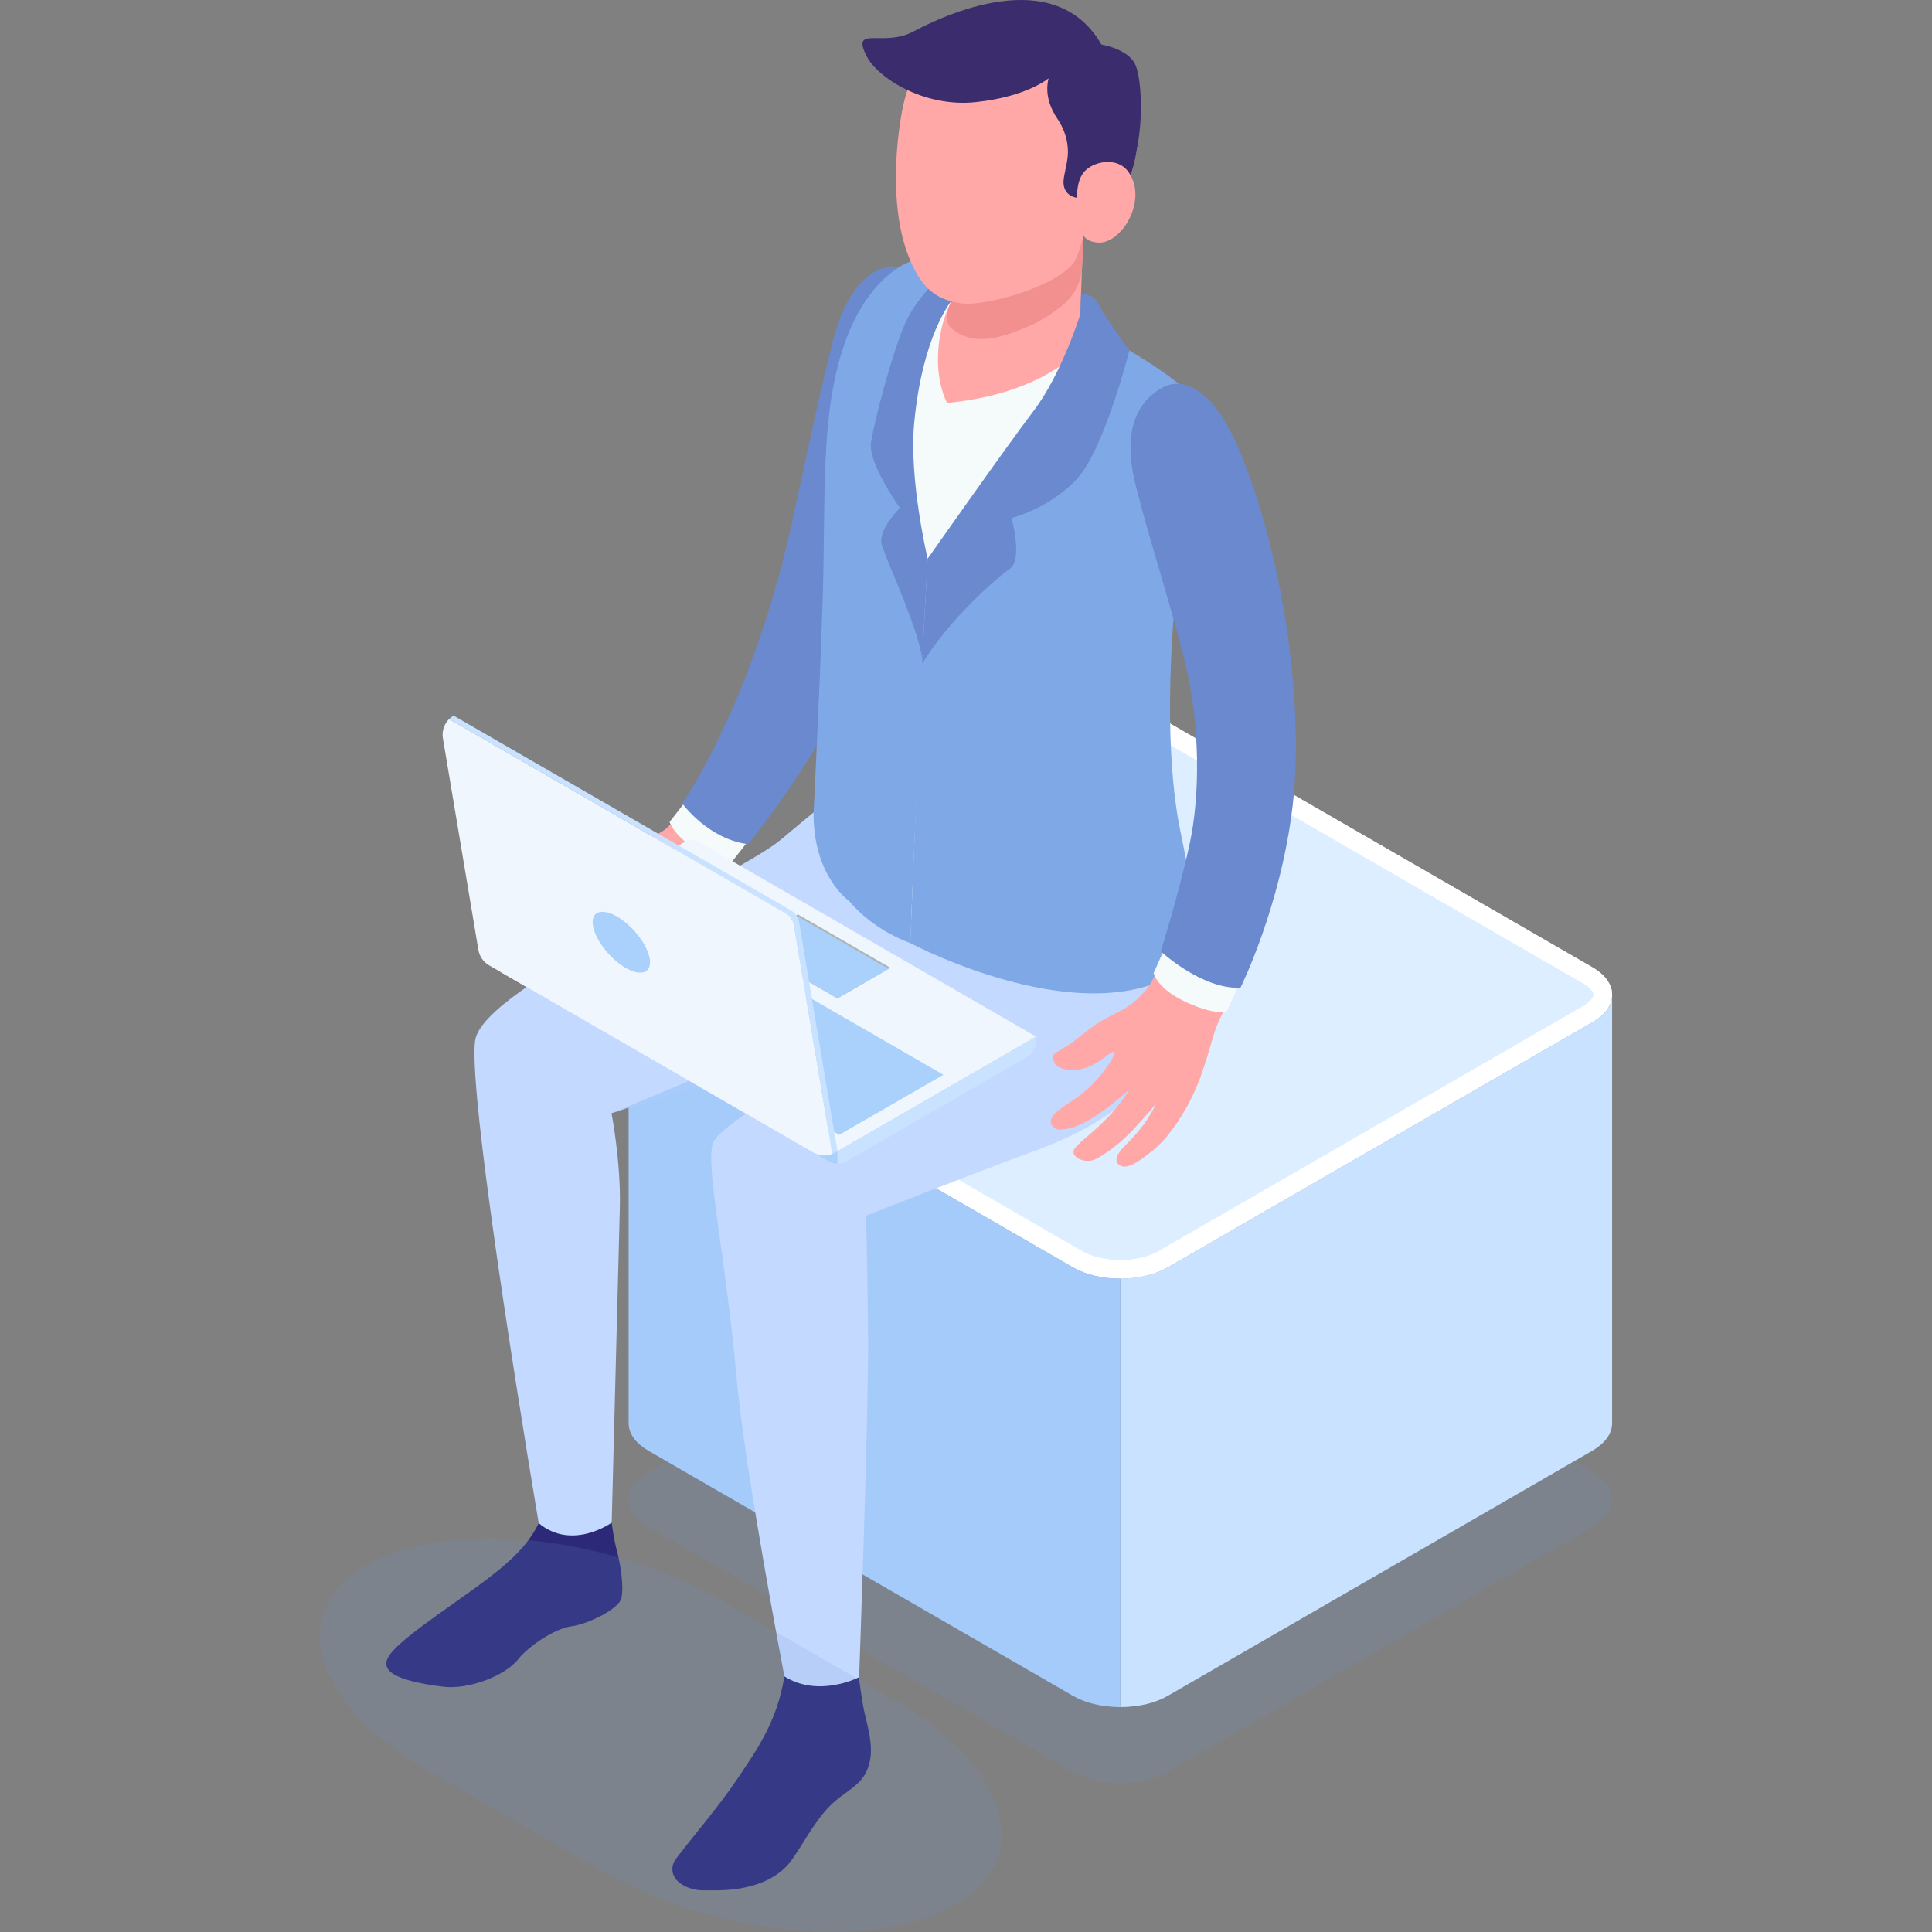 <?xml version="1.0" encoding="UTF-8"?>
<!DOCTYPE svg PUBLIC "-//W3C//DTD SVG 1.1//EN" "http://www.w3.org/Graphics/SVG/1.1/DTD/svg11.dtd">
<!-- Creator: CorelDRAW -->
<svg xmlns="http://www.w3.org/2000/svg" xml:space="preserve" width="10in" height="10in" version="1.1" style="shape-rendering:geometricPrecision; text-rendering:geometricPrecision; image-rendering:optimizeQuality; fill-rule:evenodd; clip-rule:evenodd"
viewBox="0 0 10000 10000"
 xmlns:xlink="http://www.w3.org/1999/xlink"
 xmlns:xodm="http://www.corel.com/coreldraw/odm/2003">
 <rect x="0" y="0" width="10000" height="10000" fill="#808080" stroke="none"/>
 <defs>
  <style type="text/css">
   <![CDATA[
    .fil8 {fill:#2D2979;fill-rule:nonzero}
    .fil13 {fill:#3A2C6D;fill-rule:nonzero}
    .fil7 {fill:#6A89CE;fill-rule:nonzero}
    .fil12 {fill:#7FA8E6;fill-rule:nonzero}
    .fil4 {fill:#A5CBFA;fill-rule:nonzero}
    .fil10 {fill:#AACAF9;fill-rule:nonzero}
    .fil15 {fill:#AAD1FC;fill-rule:nonzero}
    .fil16 {fill:#AEB5B7;fill-rule:nonzero}
    .fil9 {fill:#C4D9FF;fill-rule:nonzero}
    .fil3 {fill:#C8E2FF;fill-rule:nonzero}
    .fil1 {fill:#DCEEFF;fill-rule:nonzero}
    .fil14 {fill:#EFF6FE;fill-rule:nonzero}
    .fil11 {fill:#F28F8F;fill-rule:nonzero}
    .fil6 {fill:#F5FBFB;fill-rule:nonzero}
    .fil5 {fill:#FFA8A7;fill-rule:nonzero}
    .fil2 {fill:white;fill-rule:nonzero}
    .fil0 {fill:#6B99D1;fill-rule:nonzero;fill-opacity:0.149}
   ]]>
  </style>
 </defs>
 <g id="Layer_x0020_1">
  <g id="XMLID_3437_">
   <g id="XMLID_135_">
    <path id="XMLID_3963_" class="fil0" d="M8242.4 7618.65l-2197.72 -1268.83c-135.57,-78.35 -355.73,-78.35 -491.42,0l-2197.72 1268.83c-135.69,78.35 -135.69,205.35 0,283.73l2197.72 1268.83c135.69,78.35 355.73,78.35 491.42,0l2197.72 -1268.83c135.8,-78.38 135.8,-205.35 0,-283.73z"/>
    <path id="XMLID_2365_" class="fil1" d="M8242.4 5006.95l-2197.68 -1268.87c-135.57,-78.35 -355.73,-78.35 -491.42,0l-2197.72 1268.83c-135.69,78.35 -135.69,205.46 0,283.73l2197.72 1268.83c135.69,78.28 355.74,78.28 491.42,0l2197.72 -1268.83c135.76,-78.35 135.76,-205.35 -0.04,-283.7z"/>
    <g id="XMLID_1870_">
     <g>
      <path class="fil2" d="M5798.99 3775.84c74.99,0 146.99,16.7 197.43,45.85l2197.72 1268.83c39.46,22.76 53.54,45.63 53.54,58.28 0,12.66 -14.08,35.53 -53.54,58.29l-2197.72 1268.83c-50.37,29.14 -122.48,45.85 -197.43,45.85 -74.96,0 -146.99,-16.7 -197.44,-45.85l-2197.72 -1268.83c-39.57,-22.76 -53.54,-45.63 -53.54,-58.29 0,-12.65 14,-35.52 53.54,-58.28l2197.72 -1268.83c50.48,-29.14 122.48,-45.85 197.44,-45.85l0 0zm0 -96.51c-88.89,0 -177.85,19.59 -245.69,58.76l-2197.72 1268.83c-135.69,78.35 -135.69,205.46 0,283.73l2197.72 1268.83c67.84,39.17 156.73,58.76 245.69,58.76 88.96,0 177.85,-19.59 245.69,-58.76l2197.72 -1268.83c135.69,-78.35 135.69,-205.35 0,-283.73l-2197.68 -1268.83c-67.84,-39.17 -156.73,-58.76 -245.72,-58.76l0 0z"/>
     </g>
    </g>
    <path id="XMLID_1812_" class="fil3" d="M8344.24 7366.76c-1.24,58.57 -39.28,104.5 -101.8,141.85l-2197.72 1268.83c-63.39,36.65 -144.29,57.22 -245.69,58.76l0 -2218.15c96.4,-0.58 178.14,-20.46 245.69,-58.58l2197.72 -1268.83c54.64,-31.26 101.8,-77.98 101.8,-141.85l0 2217.96z"/>
    <path id="XMLID_136_" class="fil4" d="M3253.67 7366.76c1.24,58.57 39.39,104.5 101.8,141.85l2197.72 1268.83c63.5,36.65 144.36,57.22 245.8,58.76l0 -2218.15c-96.4,-0.58 -178.14,-20.46 -245.8,-58.58l-2197.72 -1268.83c-54.53,-31.26 -101.8,-77.98 -101.8,-141.85l0 2217.96z"/>
   </g>
   <g id="XMLID_46_">
    <path id="XMLID_3017_" class="fil5" d="M4195.11 3875.52c-140.61,262.98 -294.24,442.58 -490.07,667.44 -53.36,61.28 -77.87,119.96 -165.89,248.79 -88.01,128.83 -220.59,256.3 -338.63,312.11 -118.14,55.69 -169.46,57.12 -191.09,38.22 -27.21,-23.85 -14.96,-55.88 36,-87.43 50.95,-31.66 140.72,-75.57 224.09,-174.2 0,0 -108.07,74.81 -176.72,113.76 -68.61,38.99 -141.19,66.38 -194.44,78.93 -66.09,15.65 -141.08,-51.43 -90.53,-84.62 50.85,-33.37 98.74,-45.08 199.59,-104.43 91.7,-53.94 148.05,-111.46 148.05,-111.46 0,0 -112.63,58.47 -216.26,89.54 -103.55,31.08 -152.68,22.58 -184.7,15.25 -32.02,-7.33 -62.74,-59.27 5.51,-92.06 61.28,-29.43 151.41,-40.34 259.59,-114.75 78.57,-54.05 126.71,-103.07 108.07,-107.78 -18.42,-4.63 -62.56,30.31 -145.06,40.63 -78.86,9.85 -162.13,-27.39 -164.17,-72.07 -2.22,-44.68 16.01,-23.56 95.52,-46.32 79.44,-22.76 139.74,-72.36 254.3,-95.52 100.96,-20.46 165.89,-37.17 251.09,-80.97 85.2,-43.92 262.5,-319.81 396.07,-567.65 117.05,-274.07 235.66,-727.37 285.37,-906.57 84.07,-303.32 199.66,-923.16 261.05,-1133.15 61.46,-209.98 161.65,-258.06 286.5,-287.09 146.7,-34.18 223.52,149.76 196.89,327.43 -46.83,311.78 -290.3,1521.92 -650.15,2133.96z"/>
    <path id="XMLID_3016_" class="fil6" d="M3593.87 4089.59l-128.06 164.94c0,0 24.22,77.11 148.81,149.11 124.6,72 170.23,61.57 170.23,61.57l124.96 -159.72 -315.94 -215.89z"/>
    <path id="XMLID_3015_" class="fil7" d="M4661.32 1382.33c-149.18,-23.45 -272.54,115.81 -336.04,332.57 -63.39,216.66 -194.26,849.52 -232.01,1017.16 -209.51,930.13 -562.32,1425.96 -562.32,1425.96 0,0 132.98,185.47 341.03,211.33 0,0 372.69,-443.93 635.31,-1044.07 195.13,-446.04 293.29,-1054.03 323.02,-1229 69.44,-410.33 99.28,-671.78 -168.99,-713.94z"/>
    <path id="XMLID_2926_" class="fil8" d="M3166.17 7881.16c0,0 9.96,83.85 28.48,152.39 18.53,68.54 34.54,182.01 22.11,237.7 -12.44,55.7 -170.92,134.74 -259.11,146.41 -88.01,11.67 -224.17,105.48 -274.07,168.98 -71.42,90.82 -262,158.26 -384.88,144.19 -122.77,-14.08 -261.23,-43.04 -290.95,-92.65 -29.62,-49.72 11.6,-105.3 269.25,-288.95 257.65,-183.65 430.32,-294.93 511.3,-465.26l377.87 -2.81z"/>
    <path id="XMLID_2923_" class="fil8" d="M4100.43 9623.93c-65.44,93.81 -175.84,137.22 -287.78,153.34 -58.98,8.5 -118.91,7.73 -178.54,6.96 -62.92,-0.87 -159.54,-37.75 -153.81,-116.09 1.83,-24.91 17.84,-46.32 33.12,-66.09 100.85,-130.65 209.4,-255.65 301.79,-392.79 104.02,-154.21 207.28,-300.04 244.81,-532.41l386.7 4.45c1.46,32.54 10.32,78.06 16.23,120.73 5.87,43.15 17.36,85.31 27.03,127.66 19.11,83.85 32.24,171.87 -11.02,251.02 -32.43,59.16 -96.58,92.24 -148.7,135.21 -99.17,81.81 -156.37,202.43 -229.82,308.02z"/>
    <path id="XMLID_2922_" class="fil9" d="M6118.72 4565.72c140.02,875.02 -248.9,1201.68 -754.11,1387.84 -362.55,133.64 -882.53,339.32 -882.53,339.32 0,0 7.15,192.15 11.2,623.12 3.57,379.55 -46.5,1765.28 -46.5,1765.28 0,0 -209.33,108.37 -386.7,-4.45 0,0 -203.82,-1061.54 -247.04,-1540.31 -58.58,-649.28 -158.26,-1074.2 -125.07,-1213.93 29.25,-123.14 738.75,-472.01 964.09,-658.83l-1486.83 498.24c0,0 49.2,254.19 43.04,488.79 -13.61,515.24 -42.09,1630.25 -42.09,1630.25 0,0 -203.93,147.36 -377.8,2.81 0,0 -374.15,-2207.64 -328.78,-2499.94 43.04,-277.35 1353.3,-844.23 1584.04,-1039.37 131.63,-111.35 278.52,-230.26 278.52,-230.26l1796.57 451.44z"/>
    <path id="XMLID_2917_" class="fil10" d="M4651.95 5263.84c0,0 -250.43,-158.85 -334.57,-415.37 0,0 -15.25,186.93 80.5,345.37 10.32,62.33 -1232.76,568.23 -1232.76,568.23l1486.83 -498.24z"/>
    <path id="XMLID_2912_" class="fil5" d="M5608.01 1220.78c0,0 -21.41,416.79 -12.15,453.78 9.26,36.87 191.27,159.03 244.27,202.87 53.07,43.8 -288.07,380.31 -454.07,456.37 -166,76.05 -691.44,-124.49 -700.63,-382.54 -9.26,-258.17 89.83,-474.82 170.52,-486.39 80.68,-11.6 752.06,-244.08 752.06,-244.08z"/>
    <path id="XMLID_2911_" class="fil11" d="M4923.32 1697.72c-54.89,-49.43 8.39,-158.85 46.21,-234.89 172.16,-52.01 638.37,-242.04 638.37,-242.04 0,0 -4.63,96.11 -7.51,163l0 0c0,78.27 -49.31,158.08 -111.46,205.46 -46.72,35.6 -108.37,78.28 -185.87,108.29 -68.5,26.63 -253.2,114.06 -379.73,0.19z"/>
    <path id="XMLID_598_" class="fil6" d="M5655.21 1736.71c0,0 -179.02,294.42 -753.41,348.95 -79.99,-163 -58.18,-427.04 68.02,-602.95 0,0 -169.28,-136.45 -285.08,-110.01 0,0 -182.59,94.58 -260.46,332.35 -77.98,237.78 -155.85,522.49 -148.81,964.67 7.04,442.11 -14.08,1540.02 -14.08,1540.02 0,0 -72.3,323.49 463.04,568.81 344.43,157.79 667.62,198.31 926.44,138.02 213.67,-49.79 442.1,-131.16 488.13,-231.43 -42.27,-353 -151.7,-972.19 -121.9,-1342.65 31.55,-391.81 114.75,-677.36 135.87,-992.35 21.34,-315.1 -41.51,-308.72 -199.37,-421.06 -212.5,-151.19 -298.4,-192.37 -298.4,-192.37z"/>
    <path id="XMLID_595_" class="fil12" d="M4969.82 1482.7c0,0 -503.56,656.83 -168.4,1409.44 0,0 -76.45,1607.67 -89.83,1989.27 -206.99,-75.76 -315.87,-217.02 -315.87,-217.02 0,0 -187.7,-128.46 -184.6,-459.35 0,0 30.13,-586.47 47.02,-1102.47 17,-516 -15.14,-950.3 110.99,-1317.19 126.31,-367 344.13,-432.26 344.13,-432.26l256.56 129.59z"/>
    <path id="XMLID_565_" class="fil7" d="M4923.14 1559.33l0 -179.6c0,0 -169.09,136.74 -238.36,294.82 -69.19,157.97 -159.83,508.78 -176.43,615.5 -16.59,106.72 149.58,338.85 149.58,338.85 0,0 -113.98,112.63 -94.47,187.99 19.48,75.28 215.89,489.08 209.8,617.84 -0.77,-22.69 28.27,-542.56 28.27,-542.56 0,0 -96.58,-408.33 -70.07,-697.64 41.69,-454.76 191.67,-635.2 191.67,-635.2z"/>
    <path id="XMLID_554_" class="fil12" d="M5595.87 1674.56c-1.17,133.46 -200.06,490.54 -794.44,1217.69 -42.46,732.07 -89.83,1989.27 -89.83,1989.27 0,0 1031.16,549.19 1511.85,51.72 0,0 -31.66,-233.07 -114.06,-632.39 -82.43,-399.32 -57.04,-979.62 -6.38,-1393.06 50.66,-413.43 171.1,-774.64 6.38,-914.08 -164.75,-139.55 -513.52,-319.15 -513.52,-319.15z"/>
    <path id="XMLID_339_" class="fil5" d="M4664.79 599.59l0 0c49.79,-323.56 282.75,-568.71 616.49,-550.18 354.93,19.7 626.59,323.38 606.93,678.35 -11.49,207.57 -120.84,383.89 -280.05,492.84 0,0 -30.6,116.87 -51.65,141.48 -118.03,138.02 -474.89,223.22 -577.39,208.56 -131.52,-18.82 -202.94,-73.71 -265.57,-217.53 -110.81,-254 -76.09,-593.62 -48.77,-753.52z"/>
    <path id="XMLID_336_" class="fil13" d="M4713.33 338.72c137.91,-209.51 390.93,-333.63 666.57,-276.29 271.66,56.46 481.28,292.01 506.44,568.41 22.69,248.61 -95.34,464.1 -278.33,589.83 7.04,-21.92 175.15,-273.3 2.04,-329 -27.5,31.95 -34.76,80.97 -36,131.93 0,0 -85.9,-8.1 -66.6,-108.77 5.4,-28.08 10.32,-53.83 14.95,-77 15.36,-78.16 -4.74,-157.09 -49.31,-223.11 -35.89,-53.29 -66.49,-127.3 -45.45,-210.09 0,0 -214.32,95.82 -488.31,37.83 -115.52,-24.3 -193.97,-67.84 -226,-103.74z"/>
    <path id="XMLID_333_" class="fil13" d="M5427.76 404.74c0,0 -109.42,95.34 -377.62,123.9 -268.19,28.49 -506.84,-126.31 -563.31,-235.95 -85.2,-165.3 84.84,-46.14 239.05,-128.54 154.32,-82.43 731.02,-358.03 975.1,66.6 0,0 139.26,22.21 175.73,104.5 36.59,82.43 49.61,377.8 -31.37,561.27l-417.59 -491.78z"/>
    <path id="XMLID_332_" class="fil5" d="M5608.01 1218.37c0,0 14.85,34.36 77.58,37.46 117.04,5.8 254.08,-211.62 159.72,-359.38 -58.98,-92.35 -192.15,-59.93 -235.3,-4.81l-2.01 326.74z"/>
    <g id="XMLID_124_">
     <g id="XMLID_125_">
      <path id="XMLID_126_" class="fil5" d="M5516.43 5418.16c70.65,-42.93 119.96,-102.96 224.28,-155.56 91.95,-46.32 129.01,-66.97 191.56,-139.66 67.73,-78.64 165.12,-362.77 228.73,-637.02 74.88,-323.49 55.98,-753.01 21.99,-935.82 -68.79,-371.16 -248.5,-883.3 -301.2,-1095.61 -52.7,-212.32 9.67,-304.27 102.86,-392.21 109.64,-103.37 275.63,-76.16 388.23,218.48 112.63,294.53 257.11,834.39 303.14,1261.9 22.21,207.1 29.43,541.09 -65.44,957.34 -66.2,290.78 -166.87,504.51 -296.46,773.11 -35.31,73.24 -43.33,136.27 -94.29,283.73 -50.85,147.46 -145.24,305.54 -244.34,390.35 -99.1,84.91 -148.23,99.87 -174.2,87.32 -32.61,-15.72 -29.25,-49.9 11.6,-93.81 40.92,-44.02 115.8,-110.01 170.22,-227.16 0,0 -84.44,100.67 -140.43,156.44 -55.88,55.7 -118.61,101.22 -166.65,127.48 -59.52,32.54 -149.69,-12.44 -109.64,-57.7 40.23,-45.56 83.38,-69.59 164.94,-153.34 74.3,-76.23 113.51,-146.7 113.51,-146.7 0,0 -93.33,86.19 -185,143.49 -91.7,57.34 -141.37,62.04 -174.2,63.5 -32.9,1.35 -76.23,-40.52 -19,-90.24 51.35,-44.57 135.28,-78.93 220.05,-179.31 61.68,-72.87 94.98,-132.87 75.94,-132.51 -19.11,0.4 -52.41,45.74 -129.23,77.51 -73.53,30.39 -163.66,16.41 -177.48,-26.15 -13.49,-42.6 -10.1,-34.91 60.51,-77.84z"/>
     </g>
    </g>
    <path id="XMLID_123_" class="fil6" d="M6046.54 4866.05l-75.36 171.39c0,0 18.35,82.14 173.62,152.1 155.2,70.07 205.93,43.44 205.93,43.44l86.85 -193.09 -391.04 -173.84z"/>
    <path id="XMLID_121_" class="fil7" d="M4801.42 2892.14c0,0 401.94,-572.65 548.54,-765.38 146.59,-192.73 242.12,-501.33 242.12,-501.33l3.39 -103.84c0,0 63.5,-4.34 88.89,50.66 25.39,55 161.36,241.64 161.36,241.64 0,0 -127.48,503.27 -267.21,659.89 -139.66,156.62 -342.78,207.39 -342.78,207.39 0,0 59.27,215.89 -8.5,262.4 -67.73,46.5 -311.42,258.46 -454.07,491.02l28.27 -542.44z"/>
    <path id="XMLID_120_" class="fil7" d="M6015.46 2007.39c-104.5,57.92 -214.83,188.57 -138.78,497 76.05,308.54 206.41,694.25 267.98,972.59 61.75,278.22 70.18,627.46 12.37,894.02 -57.92,266.63 -149.18,552.98 -149.18,552.98 0,0 212.97,197.84 412.74,188.57 0,0 208.16,-418.65 269.72,-938.99 61.57,-520.34 -46.32,-1282.94 -267.14,-1823.57 -199.66,-489.56 -407.71,-342.6 -407.71,-342.6z"/>
    <g id="XMLID_47_">
     <g id="XMLID_48_">
      <path id="XMLID_594_" class="fil14" d="M2553.44 4930.14l999.03 -576.8c17.83,-10.21 39.65,-10.21 57.41,0l1752.44 1011.94 -1027.59 593.4 -1781.29 -1028.54z"/>
      <polygon id="XMLID_573_" class="fil15" points="4344,5873.83 4882.87,5563 3307.15,4653.37 2765.57,4962.56 "/>
      <polygon id="XMLID_374_" class="fil16" points="4608.8,5009.25 4598.95,5015.05 4334.73,5167.55 3865.06,4896.25 3855.31,4890.74 4129.39,4732.59 "/>
      <polygon id="XMLID_204_" class="fil15" points="4598.95,5015.05 4334.73,5167.55 3865.06,4896.25 4129.39,4743.87 "/>
      <path id="XMLID_166_" class="fil3" d="M5362.43 5365.39l0 23.45c0,34.47 -18.35,66.31 -48.07,83.49l-931.26 537.63c-14.77,8.57 -31.48,12.84 -48.26,12.84 -16.48,0 -33.19,-4.16 -48.07,-12.84l-1684.96 -972.77c-29.91,-17.18 -48.26,-49.13 -48.26,-83.49l0 -23.45 1781.29 1028.46 1027.59 -593.33z"/>
      <path id="XMLID_165_" class="fil15" d="M4334.73 5958.67l0 64.09c-16.48,0 -33.19,-4.16 -48.07,-12.84l-1684.96 -972.77c-29.91,-17.18 -48.26,-49.13 -48.26,-83.49l0 -23.45 1781.29 1028.46z"/>
      <path id="XMLID_119_" class="fil14" d="M4307.63 5972.86c-31.84,12.37 -68.13,10.03 -98.33,-7.62l-1677.63 -968.61c-29.54,-17.07 -49.78,-46.21 -55.48,-79.8l-183.65 -1095.25c-0.95,-6.28 -1.53,-12.44 -1.53,-18.71 0,-30.49 12.15,-59.74 33.78,-81.16l1743.36 1006.73c21.81,12.65 36.76,34.25 41,59.05l198.49 1185.37z"/>
      <path id="XMLID_118_" class="fil3" d="M4334.73 5958.78l-11.38 6.57c-5.11,2.88 -10.21,5.4 -15.72,7.62l-198.49 -1185.27c-4.23,-24.8 -19.22,-46.32 -41,-59.05l-1743.36 -1006.72c6.74,-6.75 14.66,-12.66 23.27,-17.76l1746.93 1008.59c21.81,12.66 36.77,34.25 40.93,58.98l198.82 1187.05z"/>
      <path id="XMLID_117_" class="fil15" d="M3362.84 4961.8c-12.37,-73.35 -88.01,-170.7 -169.17,-217.54 -81.08,-46.8 -136.85,-25.39 -124.48,47.96 12.26,73.35 87.9,170.7 169.09,217.53 81.04,46.91 136.81,25.35 124.56,-47.96z"/>
     </g>
    </g>
   </g>
   <path id="XMLID_3440_" class="fil0" d="M4622.63 8796l-881.58 -508.85c-597.85,-345.19 -1423.55,-428.1 -1844.1,-185.29 -420.65,242.92 -276.98,719.53 320.87,1064.72l881.47 508.85c597.85,345.19 1423.55,428.1 1844.21,185.29 420.59,-242.88 276.98,-719.53 -320.86,-1064.72z"/>
  </g>
 </g>
</svg>
